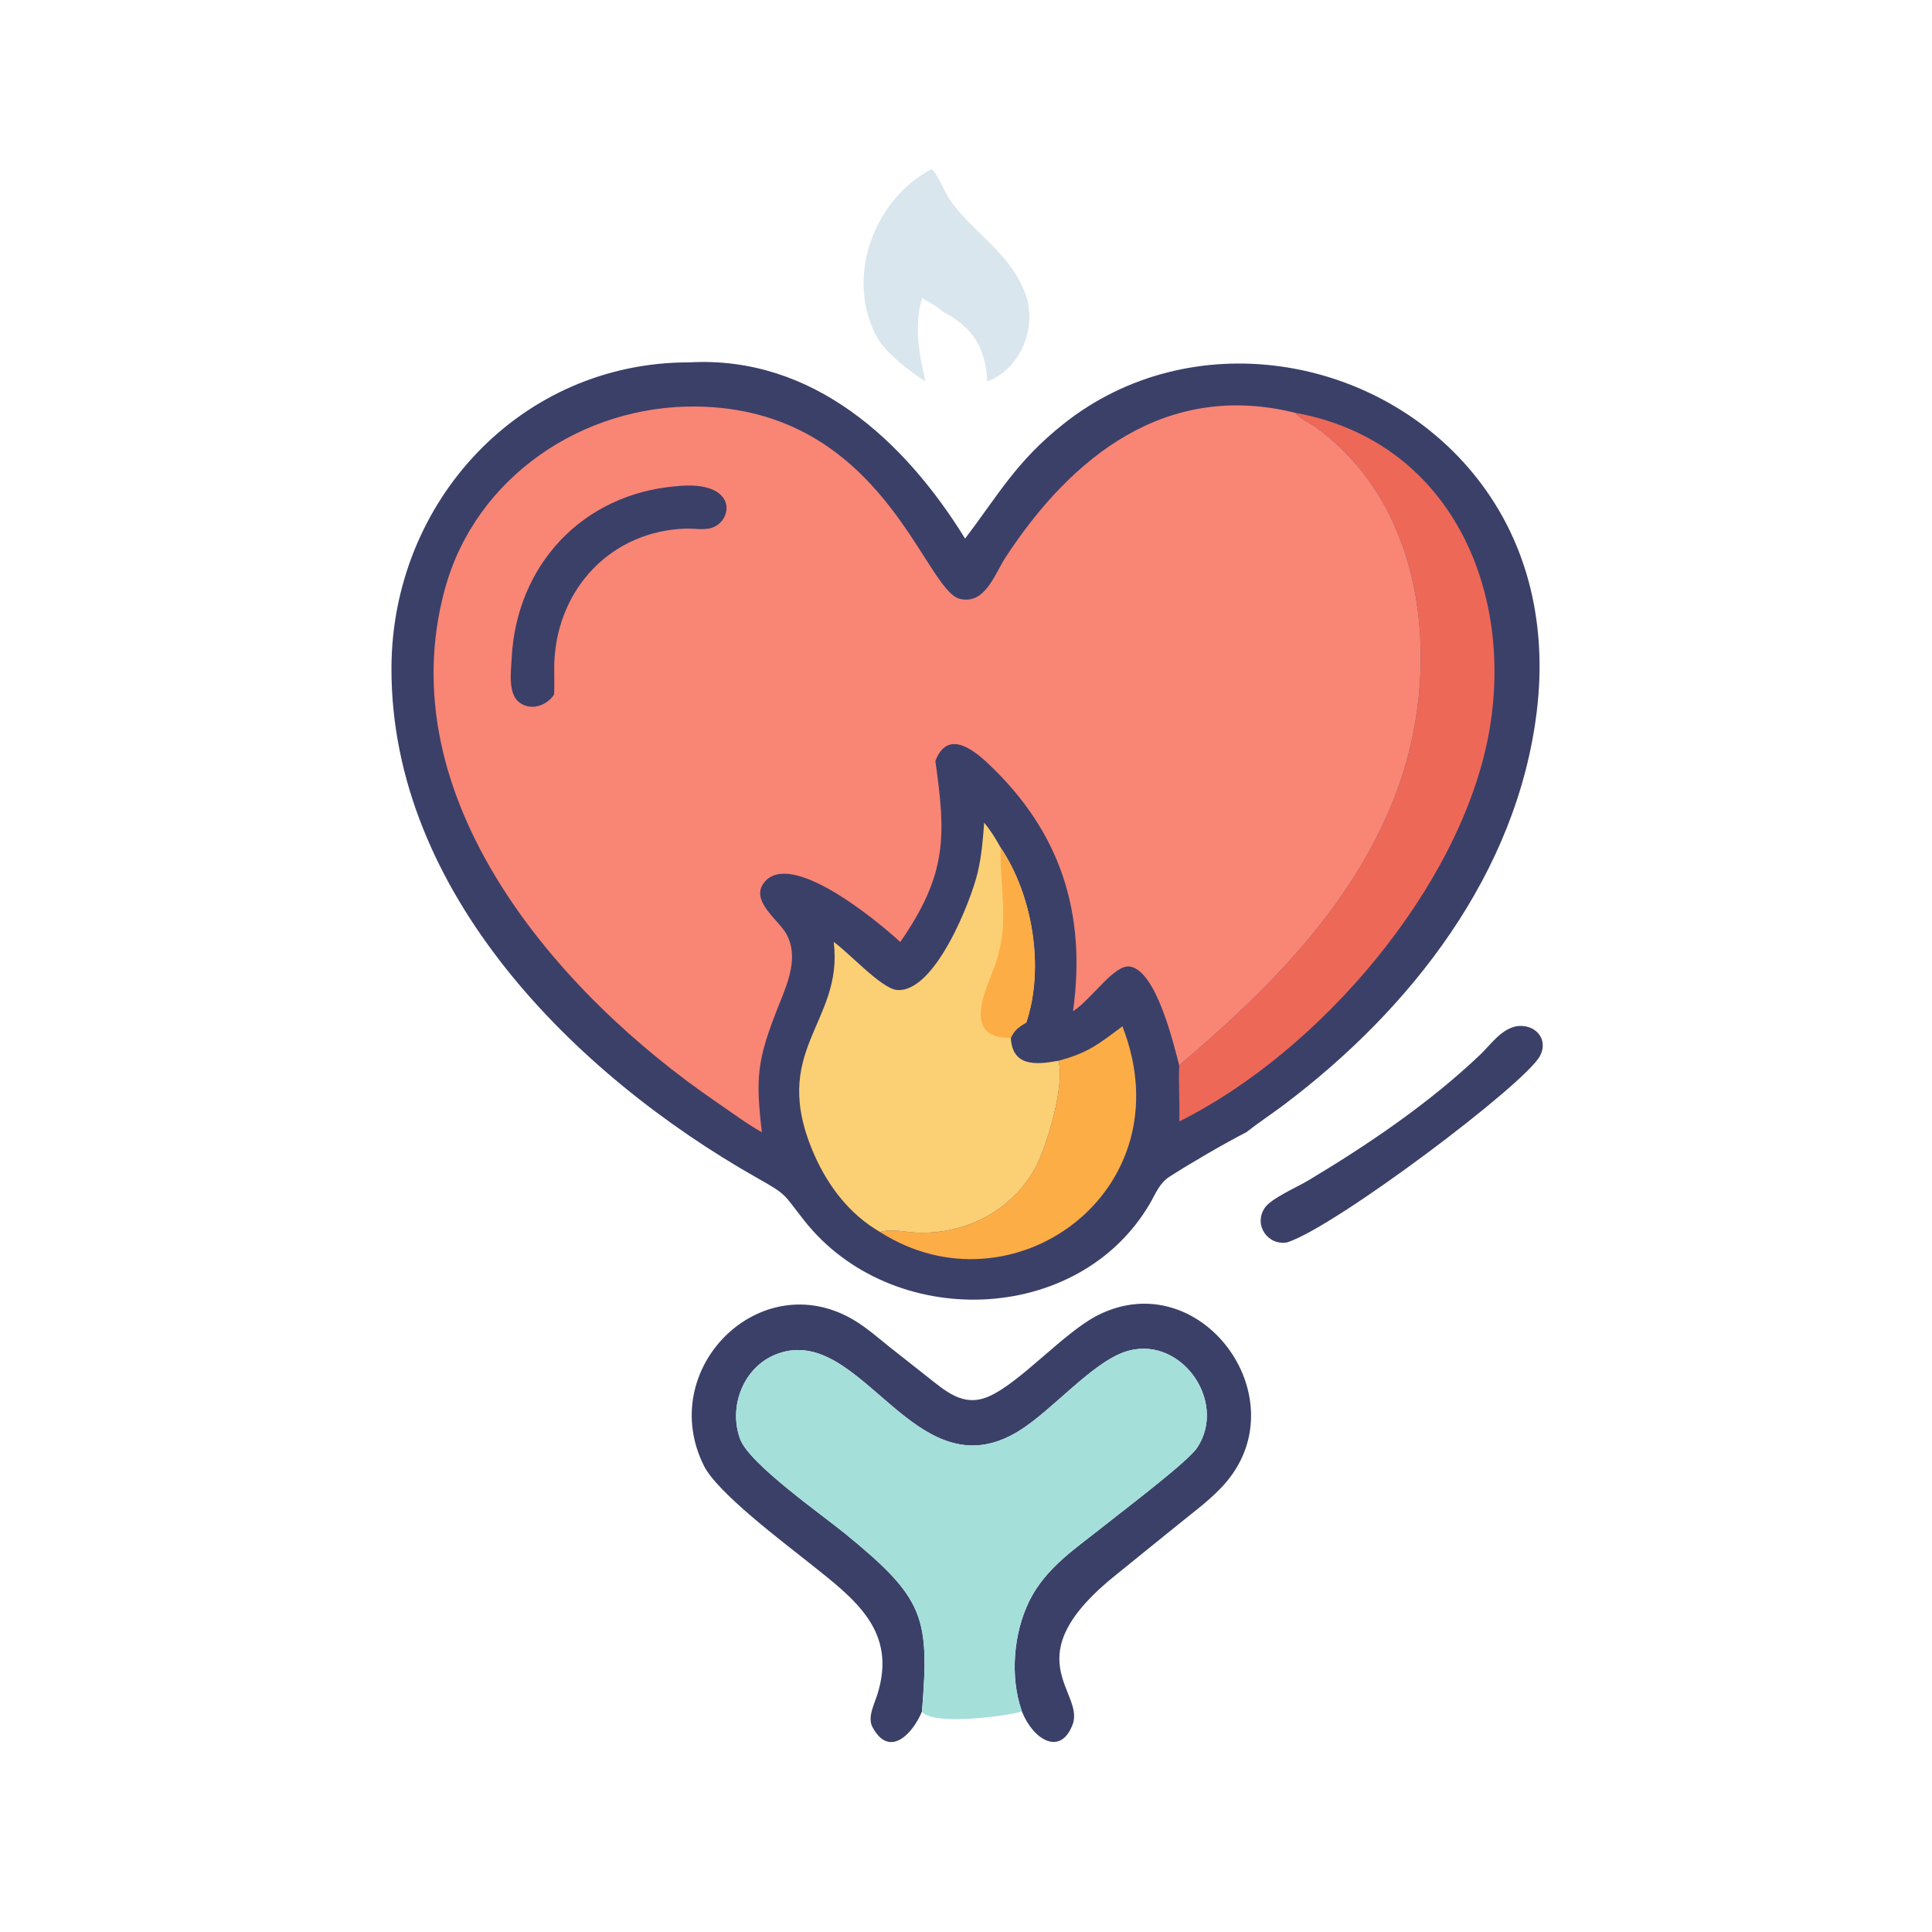 <?xml version="1.0" encoding="utf-8" ?>
<svg xmlns="http://www.w3.org/2000/svg" xmlns:xlink="http://www.w3.org/1999/xlink" width="512" height="512">
	<path fill="#3B4069" d="M401.757 271.99C406.543 271.165 410.523 275.086 408.134 279.787C404.421 287.096 354.018 325.086 341.111 329.249C335.935 330.143 332.142 324.599 335.182 320.084C336.862 317.589 343.787 314.575 346.489 312.96C362.455 303.414 378.676 292.426 392.218 279.551C395.094 276.817 397.689 272.851 401.757 271.99Z"/>
	<path fill="#DAE6EE" d="M246.759 44.861L247.171 45.038C249.288 47.594 250.294 51.117 252.306 53.793C258.509 62.043 267.607 67.098 271.663 77.665C275.045 86.474 270.621 97.691 261.607 101.122C261.286 92.329 257.865 86.679 249.798 82.586C248.352 81.125 246.106 80.047 244.332 79.011C242.188 86.694 243.548 93.587 245.268 101.122C241.339 98.643 234.584 93.424 232.401 89.384C223.961 73.76 231.326 53.116 246.759 44.861Z"/>
	<path fill="#3B4069" d="M244.332 453.573C241.864 459.516 235.673 466.048 231.215 457.697C229.854 455.147 231.637 451.75 232.43 449.297C237.981 432.136 226.398 423.706 214.543 414.251C207.642 408.747 190.134 395.628 186.557 388.468C173.753 362.841 201.335 335.227 226.088 349.714C229.501 351.712 232.521 354.376 235.597 356.847L245.477 364.64C250.461 368.533 255.116 372.978 261.843 370.152C270.273 366.611 281.959 353.024 291.073 348.48C318.062 335.024 344.072 370.108 324.988 392.746C321.356 397.054 316.425 400.589 312.063 404.149L296.037 417.117C268.176 439.25 287.556 448.223 284.261 456.999C281.047 465.561 273.729 460.972 270.829 453.573L270.725 453.278C267.613 444.284 268.594 432.72 272.798 424.227C277.204 415.326 285.414 410.114 292.972 404.061C297.448 400.476 314.726 387.434 317.221 383.712C325.591 371.233 312.473 353.15 297.876 358.335C289.1 361.452 278.745 373.836 270.014 379.223C242.368 396.281 228.437 350.513 205.998 358.783C197.09 362.066 192.921 372.689 196.149 381.387C198.587 387.956 217.847 401.425 223.993 406.449C245.021 423.641 246.352 428.509 244.332 453.573Z"/>
	<path fill="#A4DFDA" d="M244.332 453.573C246.352 428.509 245.021 423.641 223.993 406.449C217.847 401.425 198.587 387.956 196.149 381.387C192.921 372.689 197.09 362.066 205.998 358.783C228.437 350.513 242.368 396.281 270.014 379.223C278.745 373.836 289.1 361.452 297.876 358.335C312.473 353.15 325.591 371.233 317.221 383.712C314.726 387.434 297.448 400.476 292.972 404.061C285.414 410.114 277.204 415.326 272.798 424.227C268.594 432.72 267.613 444.284 270.725 453.278L270.829 453.573C266.79 454.78 247.104 457.415 244.332 453.573Z"/>
	<path fill="#3B4069" d="M182.778 96.028C215.253 94.258 239.655 116.613 255.761 142.736C264.658 130.997 269.315 122.321 281.759 112.402C315.308 85.659 365.342 93.6 391.413 126.719C405.38 144.462 409.954 166.318 407.268 188.475C402.06 231.44 373.958 267.377 340.263 292.773C336.975 295.251 333.53 297.505 330.291 300.05C324.65 302.929 315.354 308.34 309.994 311.793C307.179 313.607 306.305 316.289 304.667 319.072C285.653 351.375 236.236 352.782 213.112 323.435C207.368 316.145 208.757 316.759 200.624 312.153C152.215 284.74 103.687 236.358 103.74 177.209C103.779 132.928 137.972 95.913 182.778 96.028Z"/>
	<path fill="#FDAD46" d="M297.452 271.99C314.502 315.733 268.143 348.897 233.214 326.486C236.252 325.541 240.118 326.571 243.285 326.672C255.876 327.077 267.983 320.911 274.207 309.765C277.321 304.188 282.334 287.534 280.484 281.114C288.366 279.034 291.119 276.692 297.452 271.99Z"/>
	<path fill="#EE6857" d="M343.262 109.404C384.06 116.767 401.64 156.244 394.508 194.626C386.955 235.275 349.566 278.766 312.507 297.195C312.696 292.228 312.274 287.232 312.507 282.303C335.952 262.463 358.392 240.133 369.68 210.979C382.225 178.576 378.775 135.044 348.754 113.258C346.954 111.952 344.716 111.147 343.262 109.404Z"/>
	<path fill="#FBCF74" d="M220.948 249.635C225.003 252.489 233.605 262.009 237.705 262.354C247.771 263.201 257.342 238.655 259.091 231.243C260.112 226.913 260.509 222.44 260.804 218.008C262.506 220.054 263.898 222.28 265.171 224.612C273.651 237.186 276.854 256.406 271.982 270.979C270.074 272.052 268.761 272.989 267.875 275.072C268.303 282.656 274.45 282.229 280.484 281.114C282.334 287.534 277.321 304.188 274.207 309.765C267.983 320.911 255.876 327.077 243.285 326.672C240.118 326.571 236.252 325.541 233.214 326.486C225.258 321.89 219.532 314.465 215.846 306.128C203.465 278.134 223.604 271.32 220.948 249.635Z"/>
	<path fill="#FDAD46" d="M265.171 224.612C273.651 237.186 276.854 256.406 271.982 270.979C270.074 272.052 268.761 272.989 267.875 275.072C253.851 275.186 262.19 260.643 263.992 254.976C267.547 243.796 264.934 235.663 265.171 224.612Z"/>
	<path fill="#F98575" d="M201.89 300.05C197.798 297.757 193.907 294.816 190.031 292.171C147.596 263.216 102.736 211.445 117.921 156.028C126.055 126.344 154.496 107.345 184.603 107.735C234.005 108.373 244.884 156.366 254.356 158.695C261.062 160.343 263.606 152.109 266.46 147.745C284.013 120.911 309.087 100.929 343.262 109.404C344.716 111.147 346.954 111.952 348.754 113.258C378.775 135.044 382.225 178.576 369.68 210.979C358.392 240.133 335.952 262.463 312.507 282.303C311.003 276.691 306.516 257.463 299.537 256.155C295.372 255.374 289.442 264.676 284.36 267.997C287.983 241.961 281.042 220.431 261.887 202.37C257.453 198.189 251.01 193.521 247.883 201.662C250.65 221.309 251.14 231.541 238.58 249.635C231.776 243.4 209.338 225.05 202.471 233.917C198.756 238.712 206.238 243.693 208.324 247.388C211.835 253.608 208.707 260.58 206.306 266.607C200.556 281.038 200.25 285.549 201.89 300.05Z"/>
	<path fill="#3B4069" d="M179.174 128.855C195.714 127.108 194.378 138.064 188.605 139.885C186.502 140.549 183.96 140.015 181.771 140.084C162.216 140.699 147.946 155.652 146.93 174.98C146.771 178.004 147.01 181.03 146.834 184.058C144.866 187.104 140.511 188.503 137.488 186.037C134.566 183.653 135.431 177.727 135.599 174.425C136.847 149.779 154.323 130.947 179.174 128.855Z"/>
</svg>
